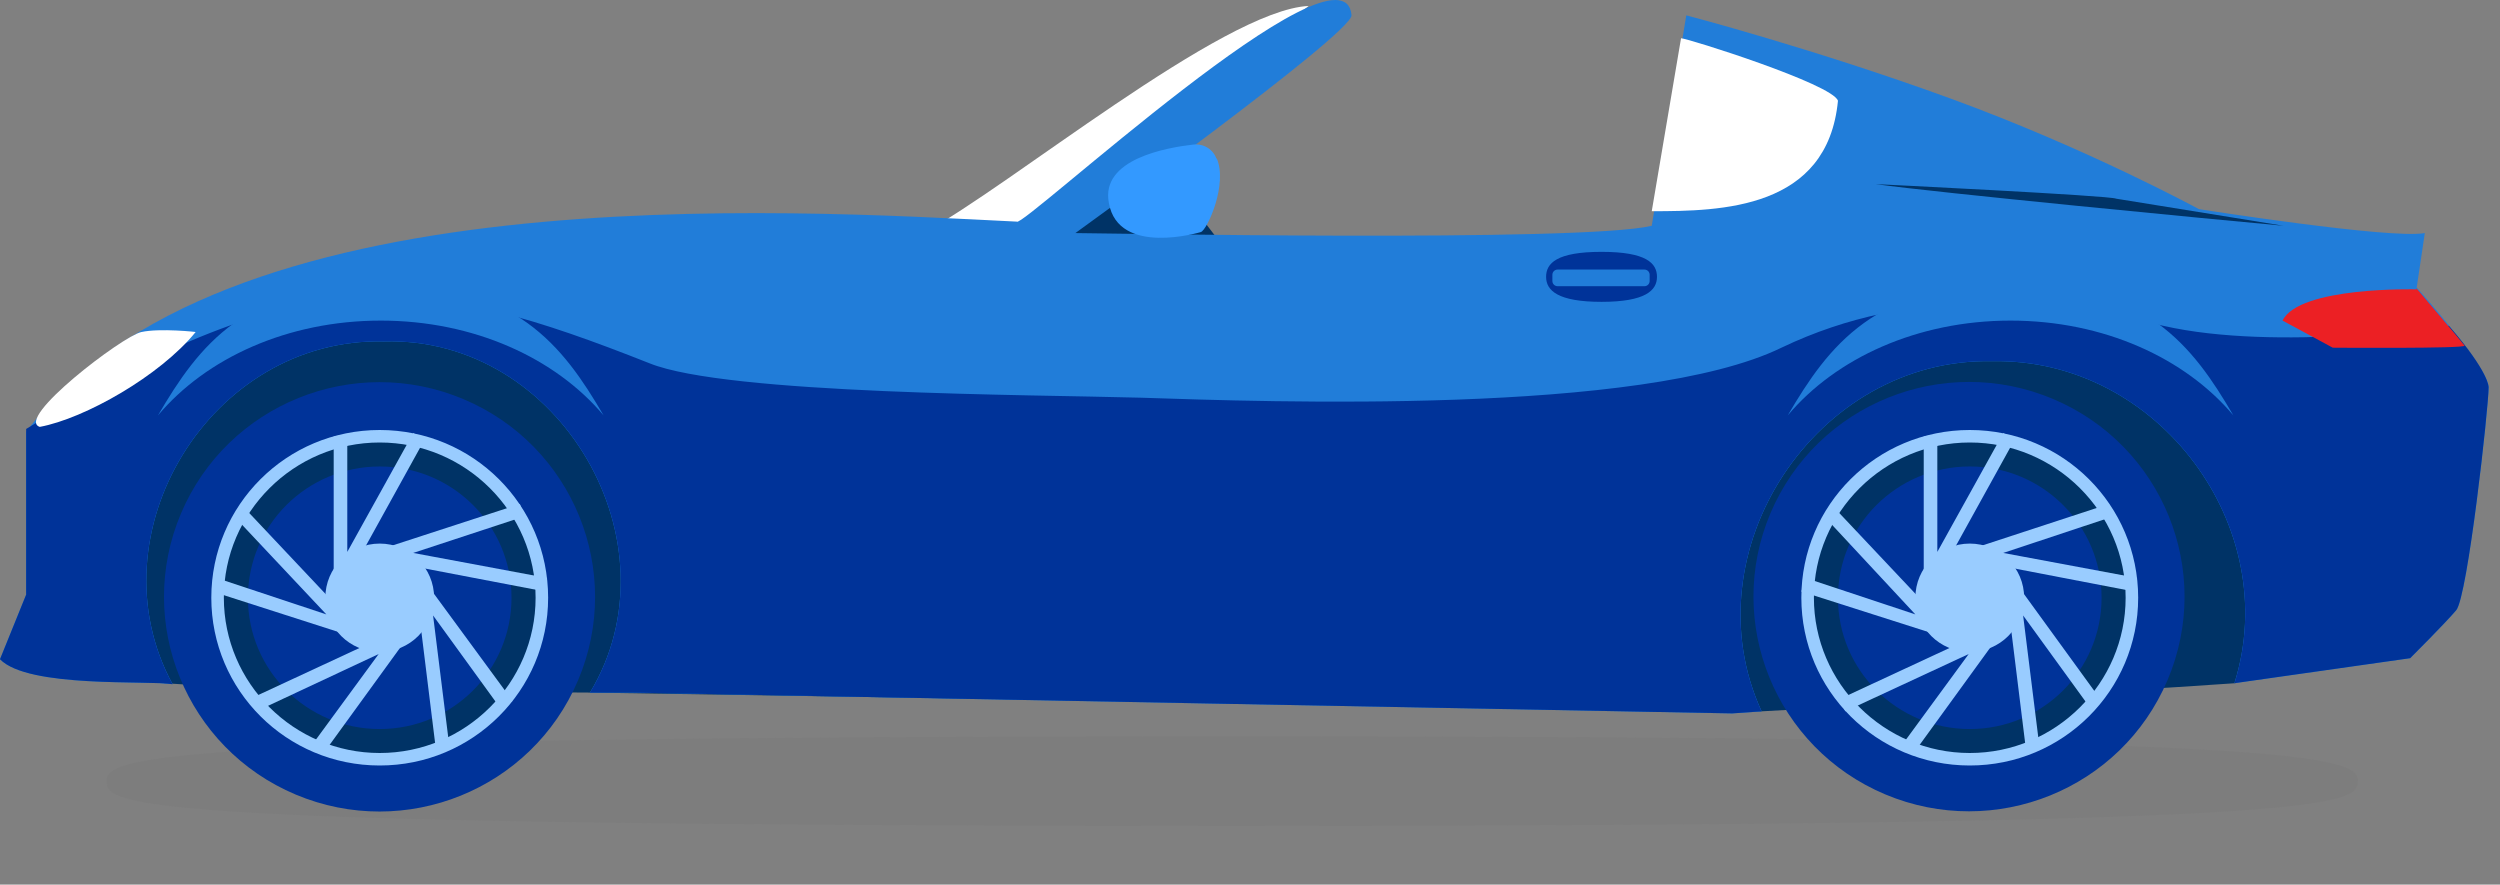 <svg width="130" height="46" viewBox="0 0 130 46" fill="none" xmlns="http://www.w3.org/2000/svg">
<rect x="0" y="0" width="130" height="46" fill="#808080" stroke="none"/>
<g id="cabriolet_blue">
<g id="Vector" style="mix-blend-mode:multiply" opacity="0.2">
<path d="M122.608 40.619C122.608 41.865 121.466 42.949 64.078 42.949C6.691 42.949 5.548 41.919 5.548 40.619C5.548 39.318 8.214 38.289 64.078 38.289C119.943 38.289 122.608 39.318 122.608 40.619Z" fill="#727272"/>
</g>
<path id="Vector_2" d="M59.509 7.461L63.698 12.933L53.743 13.854L59.509 7.461Z" fill="#003366"/>
<path id="Vector_3" d="M8.54 35.526C14.469 35.959 30.679 36.014 30.679 36.014L91.603 36.989C91.603 36.989 109.336 36.014 116.244 35.526L120.052 21.223L115.156 17.159L100.905 14.558C100.905 14.558 19.637 14.558 19.147 14.558C18.658 14.558 4.841 22.794 4.841 22.794L8.54 35.526Z" fill="#003366"/>
<path id="Vector_4" d="M48.086 12.066C52.383 9.791 63.589 0.526 68.049 0.309L53.798 11.795L48.032 12.066H48.086Z" fill="white"/>
<path id="Vector_5" d="M125.655 15.046L126.09 12.12C124.295 12.445 114.34 10.874 114.34 10.874C114.34 10.874 108.574 7.732 101.448 5.131C94.323 2.531 87.686 0.797 87.686 0.797L85.891 11.741C82.247 12.608 57.061 12.12 55.919 12.12C55.919 12.12 70.28 1.772 70.28 0.797C69.899 -3.646 53.09 11.958 52.873 11.524C40.851 10.928 11.206 9.032 1.36 22.469V30.921L0 34.28C1.469 35.797 7.724 35.363 8.975 35.58C4.732 27.778 10.934 17.538 19.963 17.755C29.156 17.484 35.357 28.266 30.679 36.014H32.801L90.08 37.097L91.603 36.989C87.795 28.699 94.431 18.568 103.624 18.784C112.219 18.622 118.746 27.399 116.19 35.526L125.328 34.226C125.328 34.226 127.123 32.438 127.722 31.733C128.32 31.029 129.408 21.168 129.408 20.139C129.408 19.11 125.655 14.938 125.655 14.938V15.046Z" fill="#217DD9"/>
<path id="Vector_6" d="M1.36 22.469V30.921L0 34.28C1.469 35.797 7.724 35.363 8.975 35.58C4.732 27.778 10.934 17.538 19.963 17.755C29.156 17.484 35.357 28.266 30.679 36.014H32.801L90.08 37.097L91.603 36.989C87.795 28.699 94.431 18.568 103.624 18.784C112.219 18.622 118.746 27.399 116.19 35.526L125.328 34.226C125.328 34.226 127.123 32.438 127.722 31.733C128.32 31.029 129.408 21.168 129.408 20.139C129.408 20.139 129.462 19.38 127.341 16.942C127.341 16.942 118.42 18.297 112.491 16.942C106.562 15.588 99.545 14.775 92.636 18.08C85.402 21.602 65.874 20.897 59.346 20.681C53.689 20.518 37.805 20.518 33.78 18.893C22.139 14.287 15.938 13.258 1.36 22.306V22.469Z" fill="#003399"/>
<path id="Vector_7" d="M2.067 22.198C4.406 21.764 8.323 19.543 10.172 17.267C10.281 17.267 8.323 17.051 7.344 17.267C6.365 17.484 0.762 21.764 2.067 22.198Z" fill="white"/>
<path id="Vector_8" d="M87.414 1.989C87.741 1.989 95.302 4.373 95.574 5.24C95.03 10.874 89.536 10.983 85.891 10.983L87.414 1.989Z" fill="white"/>
<path id="Vector_9" d="M125.655 15.046C125.655 15.046 119.562 14.883 118.692 16.671L121.303 18.08C121.303 18.08 128.266 18.134 128.157 17.972C128.048 17.809 125.655 14.992 125.655 14.992V15.046Z" fill="#EC2024"/>
<path id="Vector_10" d="M110.043 10.332C109.771 10.17 97.532 9.574 97.532 9.574C100.578 10.007 115.211 11.416 118.747 11.741L110.043 10.332Z" fill="#003366"/>
<path id="Vector_11" d="M63.263 8.274C63.1 7.786 62.61 7.461 62.066 7.515C60.652 7.678 57.225 8.274 57.66 10.549C58.15 13.367 62.447 12.066 62.447 12.066C62.773 11.958 63.861 9.574 63.263 8.219V8.274Z" fill="#3399FF"/>
<path id="Vector_12" d="M86.163 14.396C86.163 15.1 85.565 15.696 83.28 15.696C80.995 15.696 80.397 15.1 80.397 14.396C80.397 13.692 80.941 13.096 83.28 13.096C85.619 13.096 86.163 13.692 86.163 14.396Z" fill="#003399"/>
<path id="Vector_13" d="M85.51 14.017H80.996C80.845 14.017 80.724 14.138 80.724 14.287V14.613C80.724 14.762 80.845 14.883 80.996 14.883H85.51C85.661 14.883 85.782 14.762 85.782 14.613V14.287C85.782 14.138 85.661 14.017 85.51 14.017Z" fill="#217DD9"/>
<path id="Vector_14" d="M104.549 16.671C109.39 16.671 113.633 18.622 116.135 21.602C114.014 17.972 111.566 14.721 104.549 14.721C97.532 14.721 95.084 17.972 92.962 21.602C95.465 18.622 99.707 16.671 104.549 16.671Z" fill="#217DD9"/>
<path id="Vector_15" d="M19.8 16.671C24.641 16.671 28.884 18.622 31.387 21.602C29.265 17.972 26.817 14.721 19.8 14.721C12.783 14.721 10.335 17.972 8.214 21.602C10.716 18.622 14.959 16.671 19.8 16.671Z" fill="#217DD9"/>
<path id="Vector_16" d="M112.711 35.368C115.119 29.689 112.45 23.142 106.749 20.743C101.048 18.345 94.475 21.003 92.066 26.682C89.658 32.36 92.328 38.907 98.028 41.306C103.729 43.705 110.303 41.046 112.711 35.368Z" fill="#003399"/>
<path id="Vector_17" d="M102.427 39.481C107.084 39.481 110.859 35.721 110.859 31.083C110.859 26.445 107.084 22.685 102.427 22.685C97.771 22.685 93.996 26.445 93.996 31.083C93.996 35.721 97.771 39.481 102.427 39.481Z" fill="#003366"/>
<path id="Vector_18" d="M102.428 37.91C106.213 37.91 109.282 34.853 109.282 31.083C109.282 27.313 106.213 24.256 102.428 24.256C98.642 24.256 95.574 27.313 95.574 31.083C95.574 34.853 98.642 37.91 102.428 37.91Z" fill="#003399"/>
<path id="Vector_19" d="M102.428 39.806C97.586 39.806 93.67 35.905 93.67 31.083C93.67 26.261 97.586 22.36 102.428 22.36C107.269 22.36 111.185 26.261 111.185 31.083C111.185 35.905 107.269 39.806 102.428 39.806ZM102.428 23.01C97.967 23.01 94.323 26.64 94.323 31.083C94.323 35.526 97.967 39.156 102.428 39.156C106.888 39.156 110.533 35.526 110.533 31.083C110.533 26.64 106.888 23.01 102.428 23.01Z" fill="#99CCFF"/>
<path id="Vector_20" d="M100.034 31.408V22.685H100.741V28.699L104.168 22.523L104.767 22.848L100.034 31.408Z" fill="#99CCFF"/>
<path id="Vector_21" d="M101.993 33.413L93.67 30.758L93.888 30.054L99.599 31.95L94.812 26.803L95.302 26.315L101.993 33.413Z" fill="#99CCFF"/>
<path id="Vector_22" d="M99.436 39.264L98.838 38.831L102.373 34.009L95.955 36.989L95.683 36.339L104.549 32.221L99.436 39.264Z" fill="#99CCFF"/>
<path id="Vector_23" d="M105.365 39.102L104.168 29.404L109.282 36.447L108.738 36.88L105.202 32.004L106.072 38.993L105.365 39.102Z" fill="#99CCFF"/>
<path id="Vector_24" d="M110.968 30.758L101.394 28.916L109.662 26.207L109.88 26.857L104.168 28.753L111.131 30.054L110.968 30.758Z" fill="#99CCFF"/>
<path id="Vector_25" d="M102.428 33.9C103.99 33.9 105.256 32.639 105.256 31.083C105.256 29.527 103.99 28.266 102.428 28.266C100.866 28.266 99.599 29.527 99.599 31.083C99.599 32.639 100.866 33.9 102.428 33.9Z" fill="#99CCFF"/>
<path id="Vector_26" d="M30.058 35.379C32.467 29.701 29.797 23.153 24.096 20.754C18.395 18.356 11.822 21.015 9.414 26.693C7.005 32.371 9.675 38.919 15.376 41.317C21.076 43.716 27.65 41.057 30.058 35.379Z" fill="#003399"/>
<path id="Vector_27" d="M19.746 39.481C24.402 39.481 28.177 35.721 28.177 31.083C28.177 26.445 24.402 22.685 19.746 22.685C15.089 22.685 11.315 26.445 11.315 31.083C11.315 35.721 15.089 39.481 19.746 39.481Z" fill="#003366"/>
<path id="Vector_28" d="M19.745 37.91C23.531 37.91 26.599 34.853 26.599 31.083C26.599 27.313 23.531 24.257 19.745 24.257C15.96 24.257 12.892 27.313 12.892 31.083C12.892 34.853 15.96 37.91 19.745 37.91Z" fill="#003399"/>
<path id="Vector_29" d="M19.745 39.806C14.904 39.806 10.988 35.905 10.988 31.083C10.988 26.261 14.904 22.36 19.745 22.36C24.587 22.36 28.503 26.261 28.503 31.083C28.503 35.905 24.587 39.806 19.745 39.806ZM19.745 23.01C15.285 23.01 11.64 26.64 11.64 31.083C11.64 35.526 15.285 39.156 19.745 39.156C24.206 39.156 27.851 35.526 27.851 31.083C27.851 26.64 24.206 23.01 19.745 23.01Z" fill="#99CCFF"/>
<path id="Vector_30" d="M17.352 31.408V22.685H18.059V28.699L21.486 22.523L22.084 22.848L17.352 31.408Z" fill="#99CCFF"/>
<path id="Vector_31" d="M19.31 33.413L11.042 30.758L11.26 30.054L16.971 31.95L12.13 26.803L12.62 26.315L19.31 33.413Z" fill="#99CCFF"/>
<path id="Vector_32" d="M16.754 39.264L16.155 38.831L19.691 34.009L13.327 36.989L13.001 36.339L21.867 32.221L16.754 39.264Z" fill="#99CCFF"/>
<path id="Vector_33" d="M22.683 39.102L21.486 29.404L26.654 36.447L26.056 36.88L22.52 32.004L23.39 38.993L22.683 39.102Z" fill="#99CCFF"/>
<path id="Vector_34" d="M28.34 30.758L18.712 28.916L27.035 26.207L27.252 26.857L21.486 28.753L28.449 30.054L28.34 30.758Z" fill="#99CCFF"/>
<path id="Vector_35" d="M19.746 33.901C21.308 33.901 22.574 32.639 22.574 31.083C22.574 29.527 21.308 28.266 19.746 28.266C18.183 28.266 16.917 29.527 16.917 31.083C16.917 32.639 18.183 33.901 19.746 33.901Z" fill="#99CCFF"/>
</g>
</svg>
